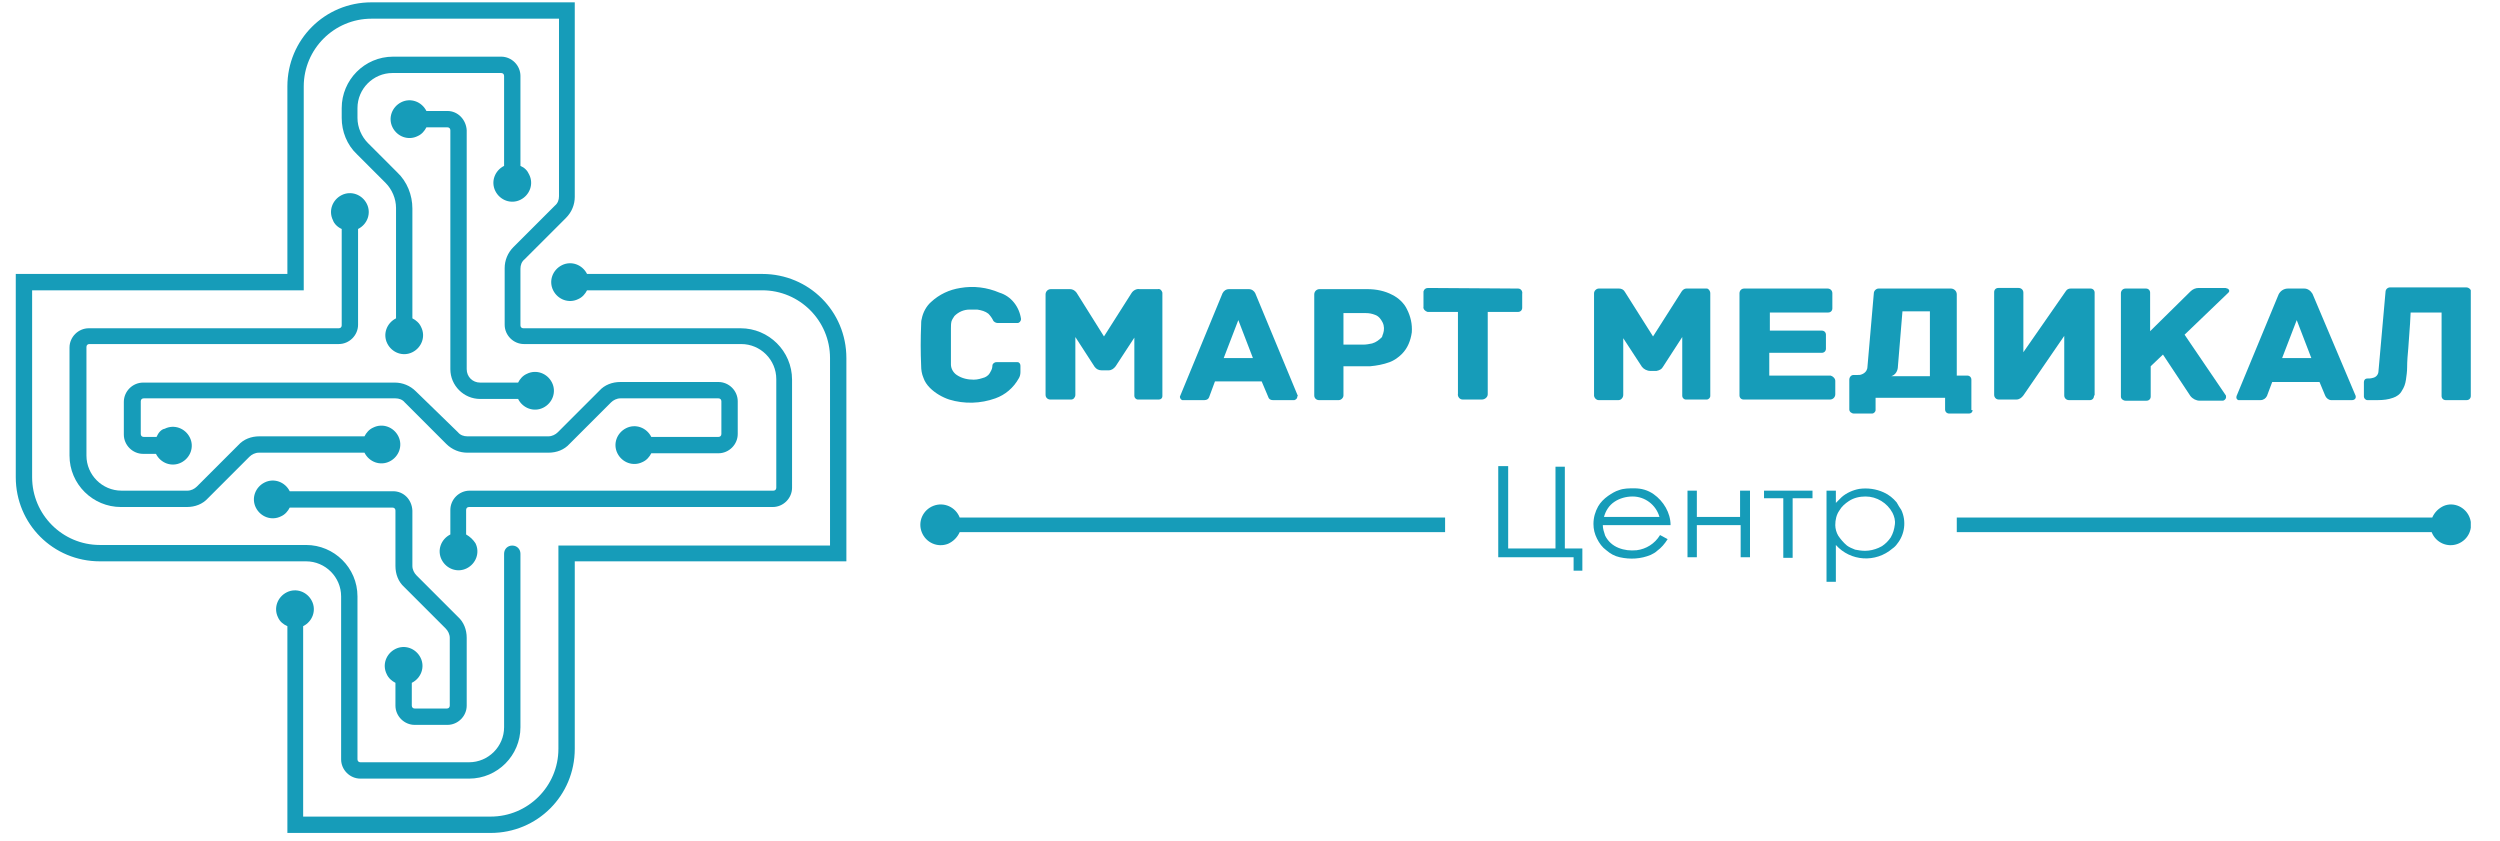 <?xml version="1.0" encoding="utf-8"?>
<!-- Generator: Adobe Illustrator 21.0.0, SVG Export Plug-In . SVG Version: 6.00 Build 0)  -->
<svg version="1.1" id="Слой_1" xmlns="http://www.w3.org/2000/svg" xmlns:xlink="http://www.w3.org/1999/xlink" x="0px" y="0px"
	 viewBox="0 0 428 144" style="enable-background:new 0 0 428 144;" xml:space="preserve">
<style type="text/css">
	.st0{clip-path:url(#SVGID_2_);fill:#169CB9;}
	.st1{clip-path:url(#SVGID_2_);}
	.st2{clip-path:url(#SVGID_4_);}
	.st3{clip-path:url(#SVGID_6_);fill:#169CB9;}
</style>
<g>
	<defs>
		<rect id="SVGID_1_" x="-75" y="-91.9" width="595.3" height="841.9"/>
	</defs>
	<clipPath id="SVGID_2_">
		<use xlink:href="#SVGID_1_"  style="overflow:visible;"/>
	</clipPath>
	<path class="st0" d="M89.1,28.4V13c0-1.8-1.5-3.3-3.3-3.3H67.3c-4.9,0-8.8,4-8.8,8.8v1.7c0,2.3,0.9,4.6,2.6,6.2l4.9,4.9
		c1.1,1.1,1.8,2.7,1.8,4.3v18.9c-1.6,0.8-2.3,2.7-1.5,4.3c0.8,1.6,2.7,2.3,4.3,1.5c1.6-0.8,2.3-2.7,1.5-4.3
		c-0.3-0.7-0.9-1.2-1.5-1.5V35.7c0-2.3-0.9-4.6-2.6-6.2L63,24.5c-1.1-1.1-1.8-2.7-1.8-4.3v-1.7c0-3.3,2.7-6,6-6h18.6
		c0.3,0,0.5,0.2,0.5,0.5v15.4c-1.6,0.8-2.3,2.7-1.5,4.3c0.8,1.6,2.7,2.3,4.3,1.5c1.6-0.8,2.3-2.7,1.5-4.3
		C90.3,29.2,89.8,28.7,89.1,28.4"/>
	<path class="st0" d="M76.6,19H73c-0.8-1.6-2.7-2.3-4.3-1.5c-1.6,0.8-2.3,2.7-1.5,4.3c0.8,1.6,2.7,2.3,4.3,1.5
		c0.7-0.3,1.2-0.9,1.5-1.5h3.6c0.3,0,0.5,0.2,0.5,0.5v40.9c0,2.8,2.3,5.1,5.1,5.1h6.5c0.8,1.6,2.7,2.3,4.3,1.5s2.3-2.7,1.5-4.3
		c-0.8-1.6-2.7-2.3-4.3-1.5c-0.7,0.3-1.2,0.9-1.5,1.5h-6.5c-1.3,0-2.3-1-2.3-2.3V22.3C79.8,20.5,78.4,19,76.6,19"/>
	<path class="st0" d="M58.5,39.2v16.5c0,0.3-0.2,0.5-0.5,0.5H15.2c-1.8,0-3.3,1.5-3.3,3.3V78c0,4.9,4,8.8,8.8,8.8H32
		c1.4,0,2.7-0.5,3.6-1.5l7.1-7.1c0.4-0.4,1-0.7,1.6-0.7h18.1c0.8,1.6,2.7,2.3,4.3,1.5c1.6-0.8,2.3-2.7,1.5-4.3s-2.7-2.3-4.3-1.5
		c-0.7,0.3-1.2,0.9-1.5,1.5H44.4c-1.4,0-2.7,0.5-3.6,1.5l-7.1,7.1c-0.4,0.4-1,0.7-1.6,0.7H20.8c-3.3,0-6-2.7-6-6V59.4
		c0-0.3,0.2-0.5,0.5-0.5H58c1.8,0,3.3-1.5,3.3-3.3V39.2c1.6-0.8,2.3-2.7,1.5-4.3c-0.8-1.6-2.7-2.3-4.3-1.5c-1.6,0.8-2.3,2.7-1.5,4.3
		C57.2,38.3,57.8,38.9,58.5,39.2"/>
	<path class="st0" d="M26.8,74.8h-2.2c-0.3,0-0.5-0.2-0.5-0.5v-5.6c0-0.3,0.2-0.5,0.5-0.5h43.1c0.6,0,1.2,0.2,1.6,0.7l7.1,7.1
		c1,1,2.3,1.5,3.6,1.5h13.9c1.4,0,2.7-0.5,3.6-1.5l7.1-7.1c0.4-0.4,1-0.7,1.6-0.7H123c0.3,0,0.5,0.2,0.5,0.5v5.6
		c0,0.3-0.2,0.5-0.5,0.5h-11.5c-0.8-1.6-2.7-2.3-4.3-1.5c-1.6,0.8-2.3,2.7-1.5,4.3c0.8,1.6,2.7,2.3,4.3,1.5c0.7-0.3,1.2-0.9,1.5-1.5
		H123c1.8,0,3.3-1.5,3.3-3.3v-5.6c0-1.8-1.5-3.3-3.3-3.3h-16.8c-1.4,0-2.7,0.5-3.6,1.5l-7.1,7.1c-0.4,0.4-1,0.7-1.6,0.7H80
		c-0.6,0-1.2-0.2-1.6-0.7L71.2,67c-1-1-2.3-1.5-3.6-1.5H24.5c-1.8,0-3.3,1.5-3.3,3.3v5.6c0,1.8,1.5,3.3,3.3,3.3h2.2
		c0.8,1.6,2.7,2.3,4.3,1.5c1.6-0.8,2.3-2.7,1.5-4.3c-0.8-1.6-2.7-2.3-4.3-1.5C27.6,73.5,27.1,74.1,26.8,74.8"/>
	<path class="st0" d="M79.8,91.5v-4.2c0-0.3,0.2-0.5,0.5-0.5h52c1.8,0,3.3-1.5,3.3-3.3V65c0-4.9-4-8.8-8.8-8.8H89.6
		c-0.3,0-0.5-0.2-0.5-0.5V46c0-0.6,0.2-1.2,0.7-1.6l7.1-7.1c1-1,1.5-2.3,1.5-3.6V0.4H63.6c-8,0-14.4,6.4-14.4,14.4v32.1H2.7v34.8
		c0,8,6.4,14.4,14.4,14.4h35.3c3.3,0,6,2.7,6,6v9.6v18.3c0,1.8,1.5,3.3,3.3,3.3h12.1h6.5c4.9,0,8.8-4,8.8-8.8V94.8
		c0-0.8-0.6-1.4-1.4-1.4c-0.8,0-1.4,0.6-1.4,1.4v29.7c0,3.3-2.7,6-6,6h-6.5H61.7c-0.3,0-0.5-0.2-0.5-0.5v-18.3v-9.6
		c0-4.9-4-8.8-8.8-8.8H17.1c-6.4,0-11.6-5.2-11.6-11.6V49.7h46.5V14.8c0-6.4,5.2-11.6,11.6-11.6h32.1v30.4c0,0.6-0.2,1.2-0.7,1.6
		l-7.1,7.1c-1,1-1.5,2.3-1.5,3.6v9.7c0,1.8,1.5,3.3,3.3,3.3h37.2c3.3,0,6,2.7,6,6v18.6c0,0.3-0.2,0.5-0.5,0.5h-52
		c-1.8,0-3.3,1.5-3.3,3.3v4.2c-1.6,0.8-2.3,2.7-1.5,4.3c0.8,1.6,2.7,2.3,4.3,1.5c1.6-0.8,2.3-2.7,1.5-4.3
		C81,92.4,80.5,91.9,79.8,91.5"/>
	<path class="st0" d="M67.3,84.1H49.6c-0.8-1.6-2.7-2.3-4.3-1.5c-1.6,0.8-2.3,2.7-1.5,4.3c0.8,1.6,2.7,2.3,4.3,1.5
		c0.7-0.3,1.2-0.9,1.5-1.5h17.6c0.3,0,0.5,0.2,0.5,0.5v9.5c0,1.4,0.5,2.7,1.5,3.6l7.1,7.1c0.4,0.4,0.7,1,0.7,1.6v11.6
		c0,0.3-0.2,0.5-0.5,0.5H71c-0.3,0-0.5-0.2-0.5-0.5v-3.9c1.6-0.8,2.3-2.7,1.5-4.3c-0.8-1.6-2.7-2.3-4.3-1.5
		c-1.6,0.8-2.3,2.7-1.5,4.3c0.3,0.7,0.9,1.2,1.5,1.5v3.9c0,1.8,1.5,3.3,3.3,3.3h5.6c1.8,0,3.3-1.5,3.3-3.3v-11.6
		c0-1.4-0.5-2.7-1.5-3.6l-7.1-7.1c-0.4-0.4-0.7-1-0.7-1.6v-9.5C70.5,85.5,69.1,84.1,67.3,84.1"/>
	<path class="st0" d="M49.2,107.2v35.4H84c8,0,14.4-6.4,14.4-14.4V96.1h46.5V61.3c0-8-6.4-14.4-14.4-14.4h-30
		c-0.8-1.6-2.7-2.3-4.3-1.5s-2.3,2.7-1.5,4.3c0.8,1.6,2.7,2.3,4.3,1.5c0.7-0.3,1.2-0.9,1.5-1.5h30c6.4,0,11.6,5.2,11.6,11.6v32.1
		H95.6v34.8c0,6.4-5.2,11.6-11.6,11.6H51.9v-32.6c1.6-0.8,2.3-2.7,1.5-4.3c-0.8-1.6-2.7-2.3-4.3-1.5c-1.6,0.8-2.3,2.7-1.5,4.3
		C47.9,106.4,48.5,106.9,49.2,107.2"/>
	<g class="st1">
		<defs>
			<rect id="SVGID_3_" x="157.6" y="49" width="265.4" height="50.7"/>
		</defs>
		<clipPath id="SVGID_4_">
			<use xlink:href="#SVGID_3_"  style="overflow:visible;"/>
		</clipPath>
		<g class="st2">
			<defs>
				<rect id="SVGID_5_" x="157.6" y="49" width="265.4" height="50.7"/>
			</defs>
			<clipPath id="SVGID_6_">
				<use xlink:href="#SVGID_5_"  style="overflow:visible;"/>
			</clipPath>
			<path class="st3" d="M423,67.8L423,67.8c0,0.4-0.3,0.7-0.7,0.7h-3.5c0,0,0,0-0.1,0c-0.4,0-0.7-0.3-0.7-0.7V53.5h-5.3
				c0,0.6-0.1,1.3-0.1,1.9c-0.1,1.4-0.2,2.8-0.3,4.2c-0.1,1.1-0.2,2.2-0.2,3.3c0,0.7-0.1,1.4-0.2,2.1c-0.1,0.7-0.3,1.3-0.7,1.9
				c-0.3,0.6-0.9,1-1.5,1.2c-0.8,0.3-1.7,0.4-2.6,0.4c-0.6,0-1.2,0-1.8,0h0c-0.3,0-0.6-0.3-0.6-0.6v-2.5c0-0.3,0.2-0.6,0.6-0.6
				c0.3,0,0.6,0,0.9-0.1c0.6-0.1,1-0.6,1-1.2l1.2-13.5c0-0.5,0.4-0.8,0.8-0.8H422c0.1,0,0.1,0,0.2,0c0.5,0,0.9,0.4,0.9,0.9V67.8z"/>
			<path class="st3" d="M422.8,88.6c0.7,1.8-0.2,3.8-2,4.5c-1.8,0.7-3.8-0.2-4.5-2H335v-2.5h81.4c0.4-0.9,1.1-1.6,2-2
				C420.1,85.9,422.1,86.8,422.8,88.6"/>
			<path class="st3" d="M403.3,67.8c0,0.1,0,0.2,0,0.2c0,0.3-0.3,0.5-0.6,0.5h-3.6c-0.4,0-0.8-0.3-1-0.7l-1-2.4h-8.1l-0.9,2.4
				c-0.2,0.4-0.6,0.7-1.1,0.7h-3.6c-0.1,0-0.1,0-0.2,0c-0.3-0.1-0.4-0.4-0.3-0.7l7.2-17.4c0.3-0.6,0.9-1,1.6-1h2.8
				c0.6,0,1.1,0.4,1.4,0.9L403.3,67.8z M395.7,61.3l-2.5-6.5l-2.5,6.5H395.7z"/>
			<path class="st3" d="M381.5,49.5c0.2,0.2,0.2,0.4,0,0.6l-7.5,7.2l7,10.3c0.1,0.1,0.1,0.2,0.1,0.4c0,0.3-0.3,0.6-0.6,0.6h-3.9
				c-0.6,0-1.2-0.3-1.6-0.8l-4.7-7.1l-2.1,2v5.2c0,0.4-0.3,0.7-0.7,0.7h-3.5c0,0,0,0-0.1,0c-0.4,0-0.8-0.3-0.8-0.7V50.2v0
				c0-0.4,0.3-0.8,0.8-0.8h3.4c0,0,0.1,0,0.1,0c0.4,0,0.7,0.3,0.7,0.7v6.6l6.9-6.8c0.4-0.4,0.9-0.6,1.4-0.6h4.6
				C381.3,49.4,381.4,49.4,381.5,49.5"/>
			<path class="st3" d="M358.5,67.7C358.5,67.8,358.5,67.8,358.5,67.7c0,0.5-0.3,0.8-0.7,0.8h-3.5c0,0-0.1,0-0.1,0
				c-0.4,0-0.8-0.3-0.8-0.8V57.5l-7,10.2c-0.3,0.4-0.7,0.7-1.2,0.7h-2.9c0,0,0,0-0.1,0c-0.5,0-0.8-0.4-0.8-0.8V50.1c0,0,0,0,0-0.1
				c0-0.4,0.3-0.7,0.7-0.7h3.5h0c0.4,0,0.8,0.3,0.8,0.8v10.2l7.3-10.5c0.2-0.3,0.5-0.4,0.8-0.4h3.3c0,0,0.1,0,0.1,0
				c0.4,0,0.7,0.3,0.7,0.7V67.7z"/>
			<path class="st3" d="M337.7,70.2C337.7,70.2,337.7,70.2,337.7,70.2c0,0.4-0.3,0.6-0.6,0.6h-3.3c0,0,0,0-0.1,0
				c-0.4,0-0.7-0.3-0.7-0.7v-2h-11.9v2.1v0c0,0.3-0.3,0.6-0.6,0.6h-3.1c-0.4,0-0.8-0.3-0.8-0.7v-5.1c0-0.4,0.3-0.8,0.7-0.8
				c0.2,0,0.4,0,0.6,0c0.3,0,0.6,0,0.8-0.1c0.3-0.1,0.6-0.3,0.8-0.6c0.1-0.2,0.2-0.4,0.2-0.6l1.1-12.7c0-0.4,0.4-0.8,0.8-0.8h12.3
				c0,0,0.1,0,0.1,0c0.5,0,1,0.4,1,1v13.9h1.7c0,0,0.1,0,0.1,0c0.4,0,0.7,0.3,0.7,0.7V70.2z M330.4,64.4V53.3h-4.7l-0.8,9.7
				c-0.1,0.7-0.5,1.2-1.1,1.4H330.4z"/>
			<path class="st3" d="M325.5,87.3c0.9,1.9,0.6,4.2-0.7,5.8c-0.2,0.3-0.5,0.6-0.8,0.8c-2.9,2.5-7.2,2.2-9.7-0.6v6.3h-1.6V84h1.6
				v2.1c0.3-0.3,0.7-0.7,1-1c0.8-0.7,1.9-1.2,3-1.4c1.4-0.2,2.9,0,4.2,0.6c0.9,0.4,1.6,1,2.2,1.7C325,86.5,325.2,86.9,325.5,87.3
				 M324.4,89.8c0.1-0.7-0.1-1.4-0.4-2c-0.9-1.7-2.7-2.8-4.6-2.8c-1,0-2,0.2-2.9,0.8c-0.6,0.4-1.2,0.9-1.6,1.6
				c-0.5,0.7-0.7,1.6-0.7,2.5c0,0.6,0.2,1.3,0.5,1.8c0.4,0.6,0.9,1.2,1.5,1.7c0.4,0.3,0.9,0.5,1.4,0.7c0.5,0.1,1.1,0.2,1.7,0.2
				c0.8,0,1.6-0.2,2.3-0.5c0.2-0.1,0.4-0.2,0.6-0.3c0.6-0.4,1.1-0.9,1.5-1.5C324.1,91.3,324.3,90.6,324.4,89.8"/>
			<path class="st3" d="M314.2,65.2v2.3c0,0.5-0.4,0.9-0.9,0.9h-14.8c-0.4,0-0.7-0.3-0.7-0.7V50.3c0,0,0-0.1,0-0.1
				c0-0.4,0.3-0.8,0.8-0.8l14.3,0c0.4,0,0.8,0.3,0.8,0.8v2.6v0c0,0.4-0.3,0.7-0.7,0.7h-10v3.1h8.8c0,0,0.1,0,0.1,0
				c0.4,0,0.7,0.3,0.7,0.7v2.3c0,0,0,0.1,0,0.1c0,0.4-0.3,0.7-0.7,0.7h-9v3.9h10.5h0C313.8,64.4,314.2,64.8,314.2,65.2"/>
			<polygon class="st3" points="310.3,84 310.3,85.3 306.9,85.3 306.9,95.5 305.3,95.5 305.3,85.3 302,85.3 302,84 			"/>
			<polygon class="st3" points="299.6,84 299.6,95.4 298,95.4 298,89.9 290.5,89.9 290.5,95.4 288.9,95.4 288.9,84 290.5,84 
				290.5,88.5 297.9,88.5 297.9,84 			"/>
			<path class="st3" d="M292.8,50.2l0,17.6v0c0,0.3-0.3,0.6-0.6,0.6h-3.6c-0.3,0-0.6-0.3-0.6-0.6l0-10.1l-3.3,5.1
				c-0.2,0.4-0.6,0.6-1.1,0.7h-1.1c-0.5,0-1.1-0.3-1.4-0.7l-3.2-4.9v9.7c0,0.5-0.4,0.9-0.8,0.9h-3.4c-0.4,0-0.7-0.3-0.8-0.7V50.2
				c0-0.4,0.4-0.8,0.8-0.8h3.5c0.4,0,0.8,0.2,1,0.6l4.8,7.6l4.9-7.7c0.2-0.3,0.5-0.5,0.8-0.5h3.5C292.5,49.4,292.8,49.8,292.8,50.2"
				/>
			<path class="st3" d="M286,89.9l-11.6,0c0,0.6,0.2,1.2,0.4,1.8c0.5,1,1.3,1.7,2.3,2.1c1,0.4,2,0.5,3.1,0.4c1.6-0.2,3.1-1.1,4-2.6
				l1.3,0.7c-0.5,0.8-1.1,1.5-1.8,2c-0.3,0.3-0.7,0.5-1.1,0.7c-1.7,0.7-3.5,0.8-5.3,0.4c-0.9-0.2-1.6-0.6-2.3-1.2
				c-0.7-0.5-1.2-1.2-1.6-2c-0.4-0.8-0.6-1.6-0.6-2.5c0-1.1,0.3-2.1,0.8-3c0.4-0.7,1-1.3,1.7-1.8c0.6-0.4,1.2-0.8,1.9-1
				c0.8-0.3,1.7-0.3,2.6-0.3c1.2,0,2.3,0.3,3.3,1C284.8,85.8,286,87.8,286,89.9 M274.6,88.5h9.5c-0.6-2.1-2.5-3.5-4.6-3.5
				c-1.1,0-2.2,0.3-3.1,0.9C275.5,86.5,274.9,87.4,274.6,88.5"/>
			<polygon class="st3" points="270.9,93.9 270.9,97.7 269.4,97.7 269.4,95.4 256.5,95.4 256.5,79.8 258.2,79.8 258.2,93.9 
				266.3,93.9 266.3,79.9 267.9,79.9 267.9,93.9 			"/>
			<path class="st3" d="M259.9,49.4c0.5,0,0.8,0.5,0.7,0.9v2.4c0,0.4-0.3,0.7-0.7,0.7h-5.2v14.1c0,0,0,0,0,0c0,0.5-0.5,0.9-1,0.9
				h-3.2h-0.1c-0.5,0-0.9-0.5-0.8-1v-14h-5.1c0,0-0.1,0-0.1,0c-0.4-0.1-0.8-0.5-0.7-0.9v-2.5c0,0,0-0.1,0-0.1
				c0.1-0.4,0.4-0.6,0.8-0.6L259.9,49.4C259.9,49.4,259.9,49.4,259.9,49.4"/>
			<path class="st3" d="M247.4,88.6v2.5h-83.1c-0.4,0.9-1.1,1.6-2,2c-1.8,0.7-3.8-0.2-4.5-2c-0.7-1.8,0.2-3.8,2-4.5
				c1.8-0.7,3.8,0.2,4.5,2H247.4z"/>
			<path class="st3" d="M240.9,53c0.6,1.2,0.9,2.5,0.8,3.9c-0.2,1.4-0.7,2.7-1.7,3.7c-0.6,0.6-1.3,1.1-2.1,1.4
				c-1.1,0.4-2.2,0.6-3.3,0.7c-0.4,0-0.8,0-1.2,0H230v5c0,0.4-0.4,0.8-0.8,0.8h-3.4h0c-0.4,0-0.8-0.3-0.8-0.8V50.4
				c0-0.5,0.4-0.9,0.9-0.9h8.2c1.5,0,3,0.3,4.3,1C239.4,51,240.4,51.9,240.9,53 M236.8,57.1c0.2-0.6,0.2-1.3-0.1-1.9
				c-0.3-0.6-0.7-1.1-1.3-1.3c-0.5-0.2-1-0.3-1.6-0.3H230v5.4c1.1,0,2.3,0,3.4,0c0.5,0,1-0.1,1.5-0.2c0.7-0.2,1.2-0.6,1.7-1.1
				C236.7,57.4,236.7,57.3,236.8,57.1"/>
			<path class="st3" d="M222.1,67.9c0,0.3-0.2,0.5-0.5,0.6h-3.7c-0.4,0-0.7-0.2-0.8-0.6l-1.1-2.6h-8L207,68
				c-0.1,0.3-0.4,0.5-0.8,0.5h-3.7c0,0-0.1,0-0.1,0c-0.3-0.1-0.4-0.4-0.4-0.6l7.3-17.7c0.2-0.4,0.6-0.7,1.1-0.7h3.4
				c0.5,0,0.9,0.3,1.1,0.7l7.3,17.6C222.1,67.8,222.1,67.9,222.1,67.9 M214.5,61.3l-2.5-6.5l-2.5,6.5H214.5z"/>
			<path class="st3" d="M199,50.1v17.7c0,0.4-0.3,0.6-0.6,0.6h-3.6c-0.3,0-0.6-0.3-0.6-0.6v-10l-3.2,4.9c-0.3,0.4-0.7,0.7-1.2,0.7
				h-1.2c-0.5,0-0.9-0.2-1.2-0.6l-3.3-5.1v9.9c0,0.4-0.3,0.8-0.7,0.8h-3.6c-0.4,0-0.8-0.3-0.8-0.8V50.4c0-0.5,0.4-0.9,0.9-0.9h3.3
				c0.4,0,0.8,0.2,1.1,0.6l4.7,7.5l4.7-7.4c0.3-0.5,0.9-0.8,1.4-0.7h3.1C198.6,49.4,198.9,49.7,199,50.1"/>
			<path class="st3" d="M174.8,54.6L174.8,54.6c0,0.4-0.3,0.7-0.6,0.7h-3.4c-0.3,0-0.7-0.2-0.8-0.5c-0.2-0.4-0.5-0.8-0.8-1.1
				c-0.5-0.4-1.2-0.6-1.9-0.7c-0.4,0-0.9,0-1.3,0c-1,0-1.9,0.4-2.6,1.1c-0.2,0.3-0.4,0.6-0.5,0.9c-0.1,0.4-0.1,0.8-0.1,1.2v6.2
				c0,0.7,0.4,1.4,1,1.8c0.9,0.6,1.9,0.8,2.9,0.8c0.7,0,1.3-0.2,1.9-0.4c0.2-0.1,0.4-0.2,0.6-0.4c0.2-0.2,0.3-0.4,0.4-0.6
				c0.2-0.3,0.3-0.7,0.3-1c0-0.3,0.3-0.6,0.7-0.6h3.6c0.3,0,0.5,0.3,0.5,0.6c0,0.4,0,0.7,0,1.1c0,0.4-0.1,0.8-0.3,1.1
				c-0.9,1.6-2.3,2.8-4,3.4c-2.5,0.9-5.3,1-7.9,0.2c-1.2-0.4-2.4-1.1-3.3-2c-0.5-0.5-0.9-1.1-1.1-1.7c-0.3-0.7-0.4-1.4-0.4-2.1
				c-0.1-2.3-0.1-4.7,0-7c0-0.3,0-0.7,0.1-1c0.2-1.1,0.8-2.2,1.6-2.9c1.4-1.3,3.1-2.1,5-2.4c2.3-0.4,4.6-0.1,6.7,0.8
				C173.1,50.7,174.5,52.5,174.8,54.6"/>
		</g>
	</g>
</g>
</svg>
